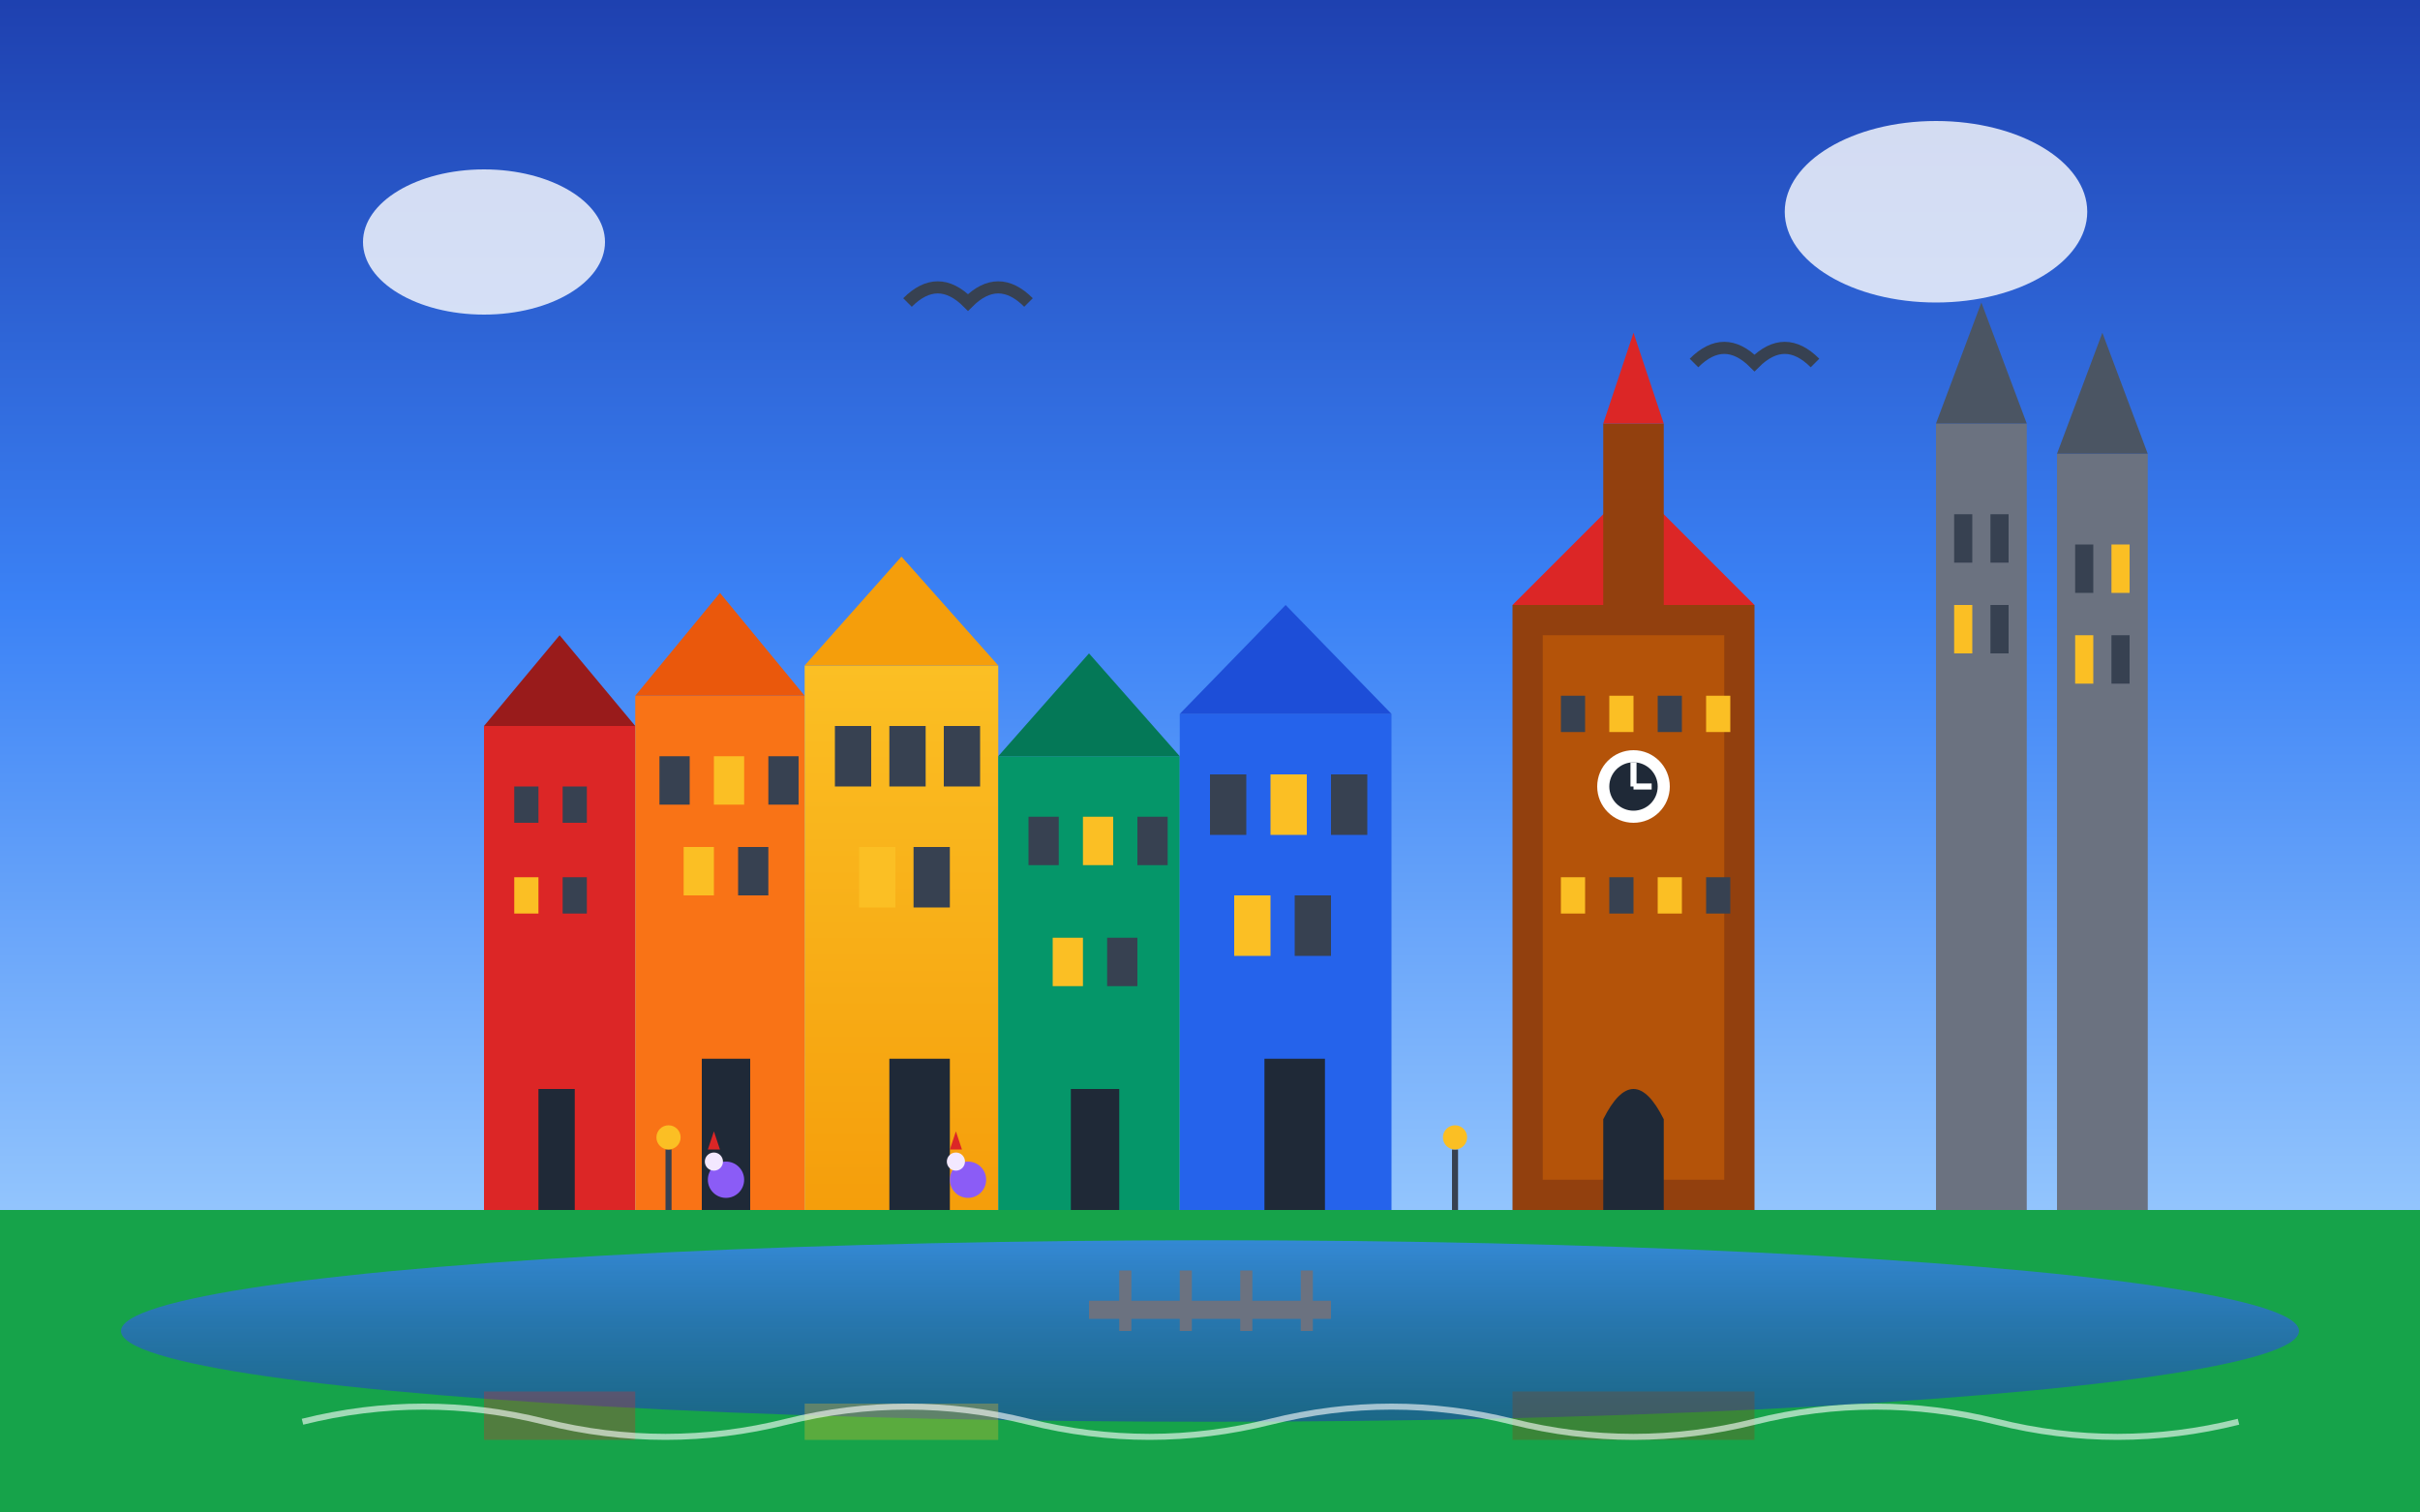 <svg xmlns="http://www.w3.org/2000/svg" viewBox="0 0 400 250" width="400" height="250">
  <rect x="0" y="0" width="400" height="250" fill="#333333" stroke="none"/>
  <defs>
    <linearGradient id="wroclawSky" x1="0%" y1="0%" x2="0%" y2="100%">
      <stop offset="0%" style="stop-color:#1e40af;stop-opacity:1" />
      <stop offset="50%" style="stop-color:#3b82f6;stop-opacity:1" />
      <stop offset="100%" style="stop-color:#93c5fd;stop-opacity:1" />
    </linearGradient>
    <linearGradient id="buildingGradient" x1="0%" y1="0%" x2="0%" y2="100%">
      <stop offset="0%" style="stop-color:#fbbf24;stop-opacity:1" />
      <stop offset="100%" style="stop-color:#f59e0b;stop-opacity:1" />
    </linearGradient>
    <linearGradient id="riverGradient" x1="0%" y1="0%" x2="0%" y2="100%">
      <stop offset="0%" style="stop-color:#3b82f6;stop-opacity:0.8" />
      <stop offset="100%" style="stop-color:#1e40af;stop-opacity:0.6" />
    </linearGradient>
  </defs>
  
  <!-- Sky background -->
  <rect width="400" height="200" fill="url(#wroclawSky)"/>
  
  <!-- Ground -->
  <rect x="0" y="200" width="400" height="50" fill="#16a34a"/>
  
  <!-- Odra River -->
  <ellipse cx="200" cy="220" rx="180" ry="15" fill="url(#riverGradient)"/>
  
  <!-- Market Square buildings (colorful tenements) -->
  <!-- Building 1 - Red -->
  <rect x="80" y="120" width="25" height="80" fill="#dc2626"/>
  <polygon points="80,120 92.5,105 105,120" fill="#991b1b"/>
  <rect x="85" y="130" width="4" height="6" fill="#374151"/>
  <rect x="93" y="130" width="4" height="6" fill="#374151"/>
  <rect x="85" y="145" width="4" height="6" fill="#fbbf24"/>
  <rect x="93" y="145" width="4" height="6" fill="#374151"/>
  <rect x="89" y="180" width="6" height="20" fill="#1f2937"/>
  
  <!-- Building 2 - Orange -->
  <rect x="105" y="115" width="28" height="85" fill="#f97316"/>
  <polygon points="105,115 119,98 133,115" fill="#ea580c"/>
  <rect x="109" y="125" width="5" height="8" fill="#374151"/>
  <rect x="118" y="125" width="5" height="8" fill="#fbbf24"/>
  <rect x="127" y="125" width="5" height="8" fill="#374151"/>
  <rect x="113" y="140" width="5" height="8" fill="#fbbf24"/>
  <rect x="122" y="140" width="5" height="8" fill="#374151"/>
  <rect x="116" y="175" width="8" height="25" fill="#1f2937"/>
  
  <!-- Building 3 - Yellow -->
  <rect x="133" y="110" width="32" height="90" fill="url(#buildingGradient)"/>
  <polygon points="133,110 149,92 165,110" fill="#f59e0b"/>
  <rect x="138" y="120" width="6" height="10" fill="#374151"/>
  <rect x="147" y="120" width="6" height="10" fill="#374151"/>
  <rect x="156" y="120" width="6" height="10" fill="#374151"/>
  <rect x="142" y="140" width="6" height="10" fill="#fbbf24"/>
  <rect x="151" y="140" width="6" height="10" fill="#374151"/>
  <rect x="147" y="175" width="10" height="25" fill="#1f2937"/>
  
  <!-- Building 4 - Green -->
  <rect x="165" y="125" width="30" height="75" fill="#059669"/>
  <polygon points="165,125 180,108 195,125" fill="#047857"/>
  <rect x="170" y="135" width="5" height="8" fill="#374151"/>
  <rect x="179" y="135" width="5" height="8" fill="#fbbf24"/>
  <rect x="188" y="135" width="5" height="8" fill="#374151"/>
  <rect x="174" y="155" width="5" height="8" fill="#fbbf24"/>
  <rect x="183" y="155" width="5" height="8" fill="#374151"/>
  <rect x="177" y="180" width="8" height="20" fill="#1f2937"/>
  
  <!-- Building 5 - Blue -->
  <rect x="195" y="118" width="35" height="82" fill="#2563eb"/>
  <polygon points="195,118 212.5,100 230,118" fill="#1d4ed8"/>
  <rect x="200" y="128" width="6" height="10" fill="#374151"/>
  <rect x="210" y="128" width="6" height="10" fill="#fbbf24"/>
  <rect x="220" y="128" width="6" height="10" fill="#374151"/>
  <rect x="204" y="148" width="6" height="10" fill="#fbbf24"/>
  <rect x="214" y="148" width="6" height="10" fill="#374151"/>
  <rect x="209" y="175" width="10" height="25" fill="#1f2937"/>
  
  <!-- Town Hall (Ratusz) -->
  <rect x="250" y="100" width="40" height="100" fill="#92400e"/>
  <rect x="255" y="105" width="30" height="90" fill="#b45309"/>
  <polygon points="250,100 270,80 290,100" fill="#dc2626"/>
  
  <!-- Town Hall tower -->
  <rect x="265" y="70" width="10" height="30" fill="#92400e"/>
  <polygon points="265,70 270,55 275,70" fill="#dc2626"/>
  
  <!-- Town Hall clock -->
  <circle cx="270" cy="130" r="6" fill="white"/>
  <circle cx="270" cy="130" r="4" fill="#1f2937"/>
  <line x1="270" y1="130" x2="270" y2="126" stroke="white" stroke-width="1"/>
  <line x1="270" y1="130" x2="273" y2="130" stroke="white" stroke-width="1"/>
  
  <!-- Town Hall windows -->
  <rect x="258" y="115" width="4" height="6" fill="#374151"/>
  <rect x="266" y="115" width="4" height="6" fill="#fbbf24"/>
  <rect x="274" y="115" width="4" height="6" fill="#374151"/>
  <rect x="282" y="115" width="4" height="6" fill="#fbbf24"/>
  
  <rect x="258" y="145" width="4" height="6" fill="#fbbf24"/>
  <rect x="266" y="145" width="4" height="6" fill="#374151"/>
  <rect x="274" y="145" width="4" height="6" fill="#fbbf24"/>
  <rect x="282" y="145" width="4" height="6" fill="#374151"/>
  
  <!-- Town Hall entrance -->
  <path d="M 265 185 Q 270 175 275 185 L 275 200 L 265 200 Z" fill="#1f2937"/>
  
  <!-- Cathedral towers (Gothic) -->
  <rect x="320" y="70" width="15" height="130" fill="#6b7280"/>
  <polygon points="320,70 327.5,50 335,70" fill="#4b5563"/>
  <rect x="340" y="75" width="15" height="125" fill="#6b7280"/>
  <polygon points="340,75 347.5,55 355,75" fill="#4b5563"/>
  
  <!-- Cathedral windows -->
  <rect x="323" y="85" width="3" height="8" fill="#374151"/>
  <rect x="329" y="85" width="3" height="8" fill="#374151"/>
  <rect x="323" y="100" width="3" height="8" fill="#fbbf24"/>
  <rect x="329" y="100" width="3" height="8" fill="#374151"/>
  
  <rect x="343" y="90" width="3" height="8" fill="#374151"/>
  <rect x="349" y="90" width="3" height="8" fill="#fbbf24"/>
  <rect x="343" y="105" width="3" height="8" fill="#fbbf24"/>
  <rect x="349" y="105" width="3" height="8" fill="#374151"/>
  
  <!-- Bridges -->
  <rect x="180" y="215" width="40" height="3" fill="#6b7280"/>
  <rect x="185" y="210" width="2" height="10" fill="#6b7280"/>
  <rect x="195" y="210" width="2" height="10" fill="#6b7280"/>
  <rect x="205" y="210" width="2" height="10" fill="#6b7280"/>
  <rect x="215" y="210" width="2" height="10" fill="#6b7280"/>
  
  <!-- Famous Wrocław dwarfs -->
  <circle cx="120" cy="195" r="3" fill="#8b5cf6"/>
  <circle cx="118" cy="192" r="1.5" fill="#f3e8ff"/>
  <polygon points="117,190 118,187 119,190" fill="#dc2626"/>
  
  <circle cx="160" cy="195" r="3" fill="#8b5cf6"/>
  <circle cx="158" cy="192" r="1.5" fill="#f3e8ff"/>
  <polygon points="157,190 158,187 159,190" fill="#dc2626"/>
  
  <!-- Street lamps -->
  <rect x="110" y="190" width="1" height="10" fill="#374151"/>
  <circle cx="110.5" cy="188" r="2" fill="#fbbf24"/>
  
  <rect x="240" y="190" width="1" height="10" fill="#374151"/>
  <circle cx="240.5" cy="188" r="2" fill="#fbbf24"/>
  
  <!-- Clouds -->
  <ellipse cx="80" cy="40" rx="20" ry="12" fill="white" opacity="0.8"/>
  <ellipse cx="320" cy="35" rx="25" ry="15" fill="white" opacity="0.8"/>
  
  <!-- Flying birds -->
  <path d="M 150 50 Q 155 45 160 50 Q 165 45 170 50" stroke="#374151" stroke-width="2" fill="none"/>
  <path d="M 280 60 Q 285 55 290 60 Q 295 55 300 60" stroke="#374151" stroke-width="2" fill="none"/>
  
  <!-- Water reflections -->
  <rect x="80" y="230" width="25" height="8" fill="#dc2626" opacity="0.3"/>
  <rect x="133" y="232" width="32" height="6" fill="#fbbf24" opacity="0.3"/>
  <rect x="250" y="230" width="40" height="8" fill="#92400e" opacity="0.3"/>
  
  <!-- Water ripples -->
  <path d="M 50 235 Q 70 230 90 235 T 130 235 T 170 235 T 210 235 T 250 235 T 290 235 T 330 235 T 370 235" 
        stroke="white" stroke-width="1" fill="none" opacity="0.6"/>
</svg>
